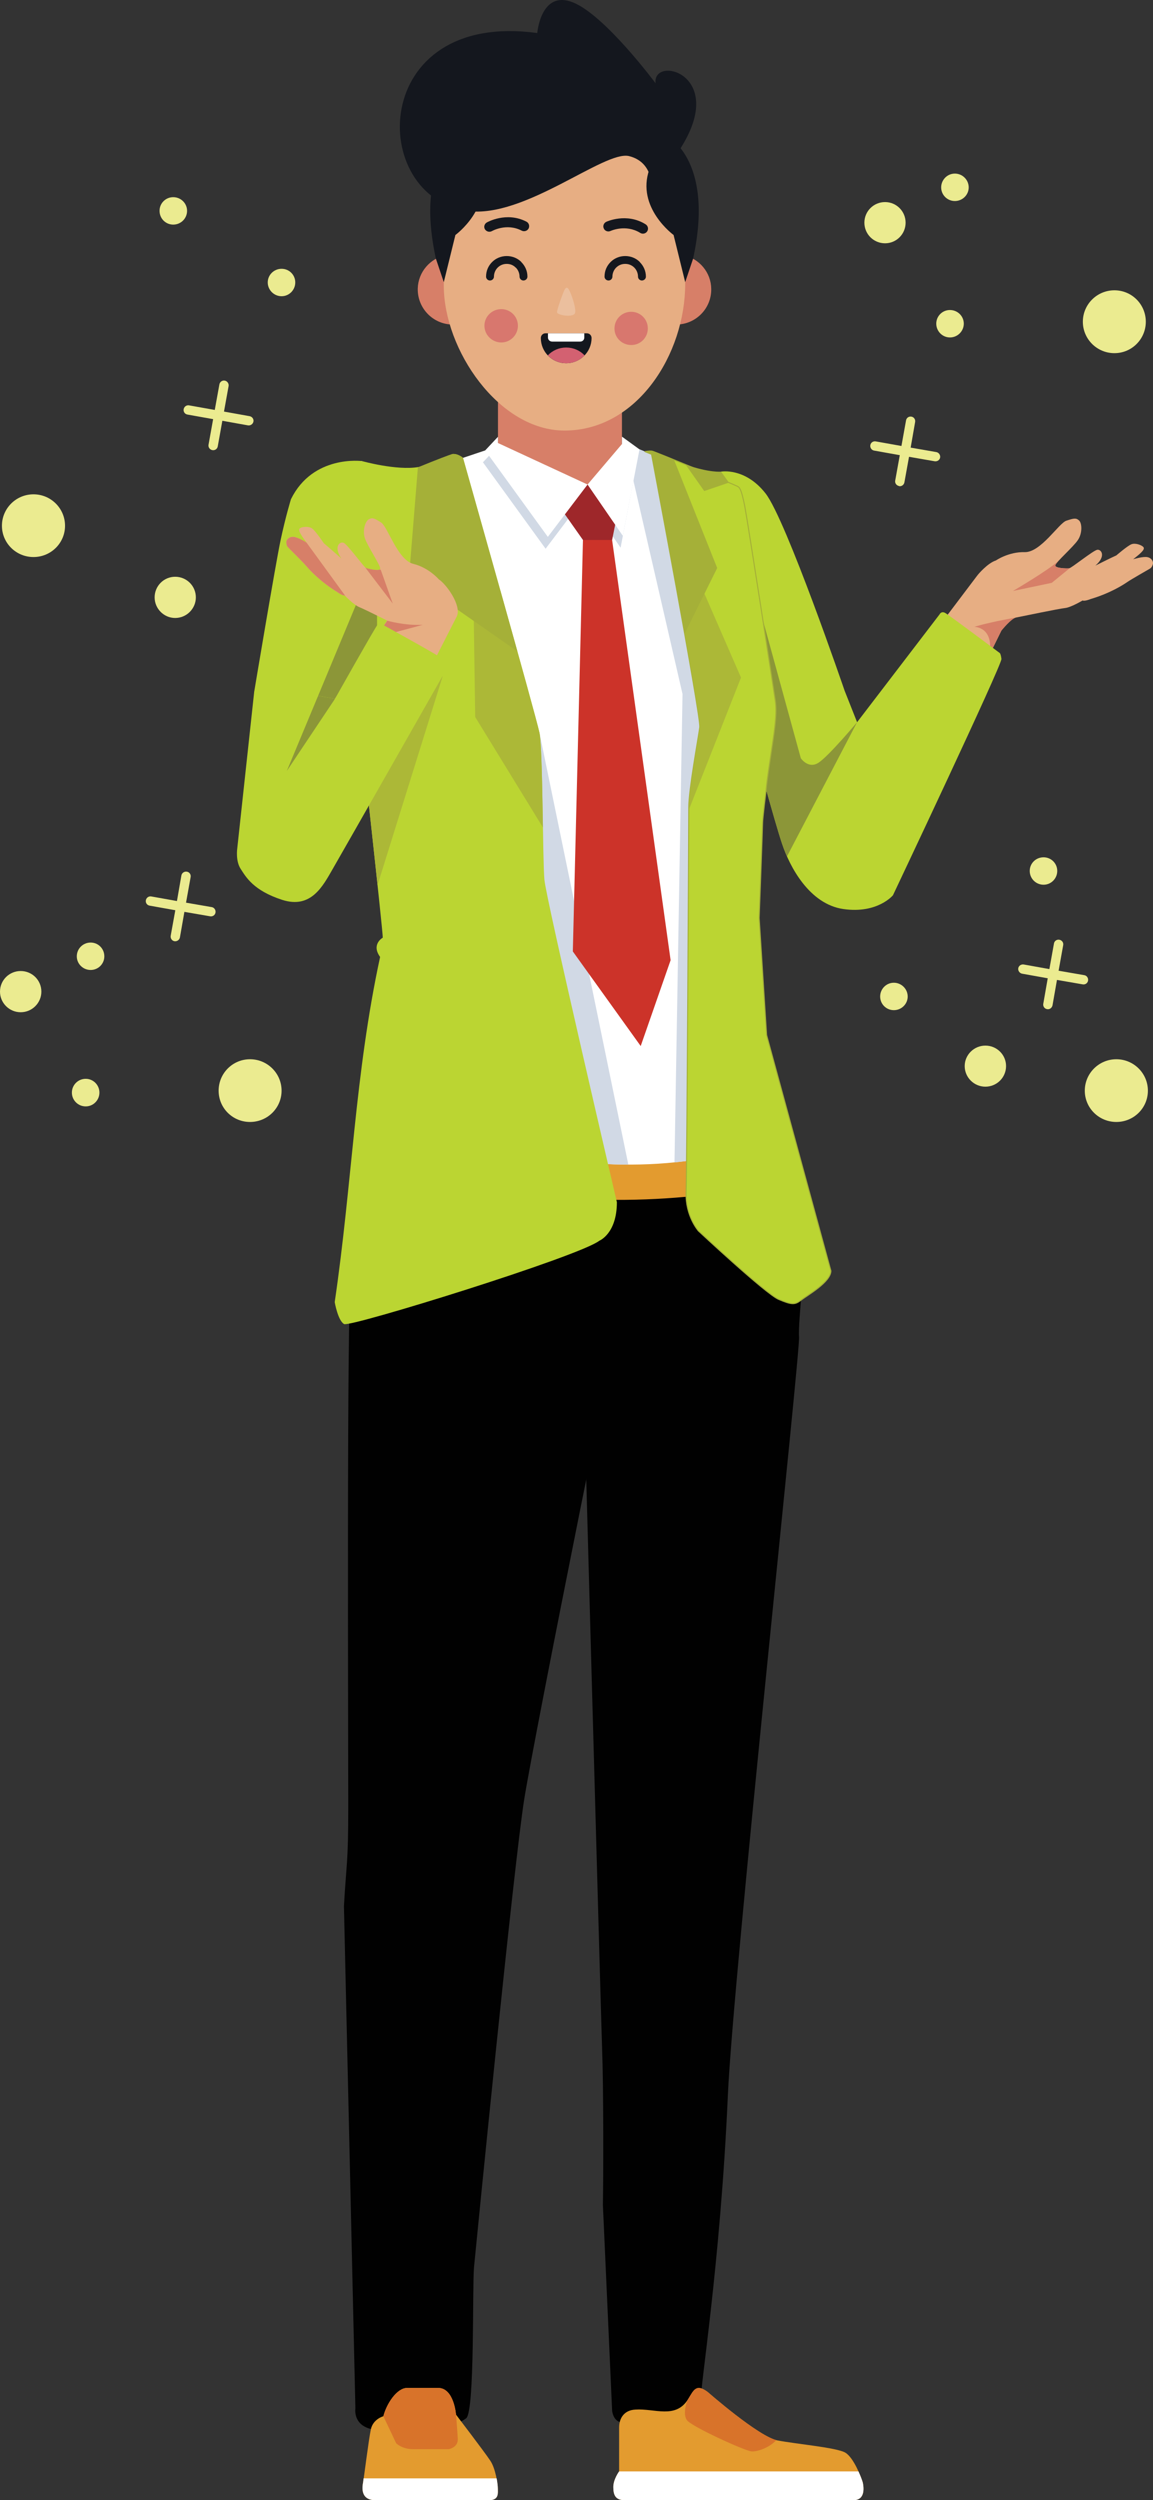 <?xml version="1.0" encoding="utf-8"?>
<!-- Generator: Adobe Illustrator 16.0.0, SVG Export Plug-In . SVG Version: 6.00 Build 0)  -->
<!DOCTYPE svg PUBLIC "-//W3C//DTD SVG 1.1//EN" "http://www.w3.org/Graphics/SVG/1.1/DTD/svg11.dtd">
<svg version="1.1" id="Layer_1" xmlns="http://www.w3.org/2000/svg" xmlns:xlink="http://www.w3.org/1999/xlink" x="0px" y="0px"
	 width="215.988px" height="468.124px" viewBox="0 0 215.988 468.124" enable-background="new 0 0 215.988 468.124"
	 xml:space="preserve">
<rect x="0" y="0" width="215.988" height="468.124" fill="#333333" stroke="none"/>
<g>
	<polygon fill-rule="evenodd" clip-rule="evenodd" fill="#E7AE83" points="165.658,162.765 187.598,118.04 183.166,107.629 
		152.471,148.246 	"/>
	<path fill-rule="evenodd" clip-rule="evenodd" fill="#E7AE83" d="M183.166,107.629c0,0,1.813-2.193,3.4-2.693
		c0,0,2.371-1.638,5.381-1.555c3.012,0.083,6.385-5.414,7.807-5.886c1.422-0.472,1.84-0.556,2.398-0.028
		c0.529,0.5,0.641,2.332-0.225,3.637c-0.863,1.305-4.152,4.165-4.236,4.748c-0.111,0.555,2.201,0.611,2.592,0.555
		c0.418-0.028,4.518-3.359,5.27-3.47c0.752-0.111,1.701,1.194-0.363,2.971c0,0,3.039-1.527,3.932-1.916c0,0,2.092-1.804,2.816-2.082
		c0.725-0.305,1.895,0.139,2.23,0.5c0.307,0.361,0,0.833-1.896,2.304c0,0,1.896-0.583,2.705-0.389
		c0.836,0.194,1.059,0.86,1.004,1.221c-0.084,0.361-0.225,0.694-0.559,0.917c-0.334,0.194-3.541,2.026-4.266,2.526
		c-0.725,0.5-3.178,2.082-6.83,3.165c0,0-1.143,0.472-1.533,0.278c0,0-2.176,1.305-3.289,1.416c-1.115,0.111-8.309,1.61-9.174,1.777
		c-0.891,0.139-2.732,2.415-2.732,2.415l-2.508-0.277L183.166,107.629z"/>
	<path fill-rule="evenodd" clip-rule="evenodd" fill="#D77F68" d="M198.221,105.075c-0.307,0.361-0.502,0.639-0.529,0.777
		c-0.111,0.555,2.201,0.611,2.592,0.555c0.027,0,0.057,0,0.111-0.028l-3.373,2.749l-7.275,1.527
		C189.746,110.655,196.129,106.935,198.221,105.075L198.221,105.075z"/>
	<path fill-rule="evenodd" clip-rule="evenodd" fill="#D77F68" d="M182.525,117.374c0.668-0.222,1.504-0.444,2.369-0.639
		c0.668-0.167,1.338-0.306,1.951-0.444c1.785-0.361,3.289-0.639,3.457-0.666c-0.863,0.167-2.676,2.415-2.676,2.415l-0.029,0.028
		l-2.229,4.498C186.205,117.318,182.525,117.374,182.525,117.374L182.525,117.374z"/>
	<path fill-rule="evenodd" clip-rule="evenodd" fill="#E4C2D1" d="M135.074,88.307c0,0,4.35-0.555,8.252,5.386
		c3.932,5.914,22.359,61.049,22.359,61.049s1.729,5.941-0.445,8.69c-2.176,2.748-8.42,5.774-13.494-1.472
		c-5.074-7.218-14.191-34.064-14.191-34.064L135.074,88.307z"/>
	<path fill-rule="evenodd" clip-rule="evenodd" fill="#BBD532" d="M135.074,88.307c0,0,4.488-0.833,8.336,4.081
		s14.805,36.924,14.805,36.924l2.342,5.914L176,115.042c0,0,0.307-0.694,1.061-0.278c0.752,0.417,10.203,7.496,10.203,7.496
		s0.195,0.056,0.334,1.111c0.141,1.027-20.322,44.253-20.322,44.253s-2.873,3.498-9.285,2.582
		c-6.383-0.917-10.064-7.94-11.486-12.215c-1.449-4.303-5.24-18.351-5.24-18.351l0.781-2.221c-0.754,0.444-1.506,0.944-2.287,1.472
		L135.074,88.307z"/>
	<path fill-rule="evenodd" clip-rule="evenodd" fill="#8C9638" d="M147.426,160.35c-0.363-0.833-0.67-1.638-0.922-2.359
		c-1.449-4.303-5.24-18.351-5.24-18.351l0.781-2.221c-0.754,0.444-1.506,0.944-2.287,1.472l-0.893-9.606
		c0.057-2.026,0.195-4.109,0.447-6.302l3.623-6.802l7.082,25.791c0,0,1.449,2.138,3.4,0.777c1.98-1.36,7.139-7.523,7.139-7.523
		L147.426,160.35z"/>
	<path fill-rule="evenodd" clip-rule="evenodd" fill="#010101" d="M141.402,204.797l3.568,7.357l0.949,11.271
		c0,0,3.93,6.219,4.627,8.079c0.67,1.86-1.115,16.046-0.863,18.822c0.25,2.805-12.322,119.434-13.326,141.838
		c-1.422,32.26-5.326,55.303-5.074,57.469c0.223,2.193-1.924,5.857-4.99,6.08c-3.039,0.25-6.246-1.277-9.98-2.139l-0.057-0.027l0,0
		c-1.477-0.389-1.59-2.221-1.59-2.221l-1.729-38.506l0,0c0.113-5.83,0.113-22.182-0.139-28.984
		c-0.25-7.135-3.652-131.371-3.652-131.371l9.926-44.392L141.402,204.797z"/>
	<path fill-rule="evenodd" clip-rule="evenodd" fill="#010101" d="M78.508,205.38l-1.617,5.303c0,0-5.158,3.442-5.492,5.136
		c-0.307,1.721-1.812,5.441-2.314,7.94c-0.474,2.471-2.537,14.16-3.345,16.019c-0.809,1.859-0.502,87.563-0.502,98.391
		c0,10.854-0.334,10.383-0.809,18.738l0,0l2.146,94.031c0,0-0.529,3.055,3.011,3.887c3.541,0.834,11.653,0.223,14.107-0.305
		c1.756-0.639,3.122-1.305,3.652-1.75c1.617-1.387,1.115-24.68,1.45-28.262c0.334-3.553,7.472-75.625,9.423-87.729
		c1.952-12.105,18.54-95.225,21.467-107.024s9.758-17.185,9.758-17.185L78.508,205.38z"/>
	<path fill-rule="evenodd" clip-rule="evenodd" fill="#E39B2F" d="M147.396,221.038c0,0-19.793,5.247-42.71,3.109
		c-22.917-2.138,16.978-15.769,27.851-11.993C143.438,215.93,147.396,221.038,147.396,221.038L147.396,221.038z"/>
	<path fill-rule="evenodd" clip-rule="evenodd" fill="#FFFFFF" d="M90.886,84.336l-26.764,8.967c0,0,7.221,10.772,3.736,41.561
		c0,0,7.555,36.285,7.555,41.144c0,4.831-4.07,25.764-4.07,28.9c0,3.082,41.901,23.182,77.142,6.774l-4.879-17.907l-1.395-21.905
		c0,0,0.643-16.99,0.643-17.768c0-0.333,0.111-1.444,0.25-2.61c-0.809-6.635,1.813-17.185,1.813-17.185l-6.607-42.56l-18.512-7.607
		L90.886,84.336z"/>
	<polygon fill-rule="evenodd" clip-rule="evenodd" fill="#D1D9E5" points="116.283,84.114 116.088,84.114 116.088,85.364 
		109.621,92.943 92.837,85.169 92.837,84.309 92.586,84.309 90.468,86.558 102.205,102.743 109.621,92.943 116.256,102.549 
		119.35,86.363 	"/>
	<path fill-rule="evenodd" clip-rule="evenodd" fill="#D1D9E5" d="M126.348,217.651c7.389-0.75,14.889-2.582,22.137-5.969
		l-4.879-17.879l-1.395-21.933c0,0,0.643-16.99,0.643-17.768c0-0.333,0.111-1.416,0.25-2.61c-0.809-6.635,1.813-17.185,1.813-17.185
		l-6.607-42.56l-18.512-7.607h-1.533l-0.475,2.11l10.064,43.698L126.348,217.651z M69.726,143.942
		c2.23,11.077,5.688,28.79,5.688,32.065c0,4.831-4.07,25.764-4.07,28.9c0,2.193,21.328,13.076,46.362,13.16l-16.643-80.844
		l-26.485-14.603C74.577,122.621,72.625,131.061,69.726,143.942L69.726,143.942z"/>
	<polygon fill-rule="evenodd" clip-rule="evenodd" fill="#CC3329" points="114.666,101.105 125.623,179.784 120.02,195.858 
		107.307,178.146 109.203,101.105 112.438,99.439 	"/>
	<path fill-rule="evenodd" clip-rule="evenodd" fill="#9E272A" d="M115.895,94.97l-1.229,6.135h-5.463l-5.437-7.718l5.603-5.886
		c0,0,4.461,2.276,4.713,3.22C114.332,91.666,115.895,94.97,115.895,94.97L115.895,94.97z"/>
	<polygon fill-rule="evenodd" clip-rule="evenodd" fill="#D77F68" points="93.284,65.069 116.508,65.069 116.508,90.722 
		107.279,90.722 93.284,85.308 	"/>
	<polygon fill-rule="evenodd" clip-rule="evenodd" fill="#FFFFFF" points="110.066,90.722 116.508,83.143 116.508,81.755 
		119.797,84.142 116.674,100.328 110.066,90.722 102.623,100.522 90.886,84.336 93.284,81.782 93.284,82.948 	"/>
	<path fill-rule="evenodd" clip-rule="evenodd" fill="#D77F68" d="M127.547,47.69c0.168,0.028,0.334,0.056,0.475,0.083h0.027l0,0
		c2.928,0.639,5.158,3.221,5.186,6.33c0.057,3.637-2.871,6.635-6.523,6.663c-3.652,0.055-6.635-2.86-6.691-6.497
		c-0.027-2.11,0.947-3.998,2.51-5.219c-0.195,1.943,0.084,4.358,2.592,4.608l-0.055-3.803
		C125.037,48.329,126.488,47.635,127.547,47.69L127.547,47.69z"/>
	<path fill-rule="evenodd" clip-rule="evenodd" fill="#D77F68" d="M84.028,47.663c-0.167,0.028-0.307,0.056-0.474,0.083l0,0l0,0
		c-2.955,0.61-5.213,3.165-5.297,6.274c-0.083,3.637,2.788,6.663,6.44,6.747c3.625,0.111,6.663-2.776,6.774-6.386
		c0.056-2.11-0.92-4.025-2.425-5.274c0.167,1.943-0.167,4.358-2.676,4.581l0.111-3.803C86.509,48.356,85.087,47.635,84.028,47.663
		L84.028,47.663z"/>
	<path fill-rule="evenodd" clip-rule="evenodd" fill="#E7AE83" d="M105.746,80.616c-12.323,0-22.61-15.158-22.61-27.096V37.613
		c0-12.382,10.176-22.516,22.61-22.516l0,0c12.434,0,22.61,10.133,22.61,22.516V53.16C128.355,66.291,119.379,80.616,105.746,80.616
		L105.746,80.616z"/>
	<path fill-rule="evenodd" clip-rule="evenodd" fill="#BBD532" d="M115.559,225.092c0,5.913-3.289,7.218-3.289,7.218
		c-3.792,2.943-46.67,16.242-47.813,15.603c-1.171-0.666-1.756-4.109-1.756-4.109c3.29-22.376,3.764-42.67,8.503-64.63
		c-1.729-2.388,0.502-3.609,0.502-3.609c0-1.471-4.209-39.422-4.209-39.422c2.453-26.041,0.334-49.806,0.334-49.806
		s6.468,1.805,10.538,1.11c3.569-0.611,6.105-2.415,6.44-2.443c1.004-0.083,1.924,0.722,1.924,0.722s13.661,48.223,14.33,51.499
		c0.641,3.304,0.585,23.876,0.92,27.485C102.289,168.317,115.559,225.092,115.559,225.092L115.559,225.092z"/>
	<path fill-rule="evenodd" clip-rule="evenodd" fill="#ACB837" d="M70.729,165.708c-0.781-7.246-1.84-16.852-2.509-23.126
		l14.72-16.019L70.729,165.708z"/>
	<path fill-rule="evenodd" clip-rule="evenodd" fill="#ACB837" d="M93.729,110.572c3.485,12.382,6.998,25.042,7.333,26.651
		c0.39,2.027,0.529,10.578,0.641,17.712l-12.685-20.683L88.684,111.1L93.729,110.572z"/>
	<path fill-rule="evenodd" clip-rule="evenodd" fill="#A5B038" d="M78.285,87.501c3.401-1.388,6.189-2.471,6.523-2.499
		c1.004-0.083,1.924,0.722,1.924,0.722s5.938,20.988,10.176,36.23L76.64,107.824L78.285,87.501z"/>
	<path fill-rule="evenodd" clip-rule="evenodd" fill="#304C8D" d="M120.828,84.559c0,0,0.836-0.167,1.338-0.083
		c0.502,0.083,15.613,6.357,15.975,6.58c0.363,0.194,0.697,0.333,1.367,3.692c0.641,3.359,5.547,35.175,5.715,36.369
		s0.307,2.804-0.447,7.718c-0.557,3.748-1.113,7.274-1.281,9.272c0,0-0.641,5.22-0.641,5.997s-0.643,17.768-0.643,17.768
		l1.395,21.933l12.043,44.142c0,2.109-4.432,4.58-5.604,5.496c-1.143,0.889-1.729,0.889-4.209-0.166
		c-2.453-1.082-15-12.798-15-12.798s-2.48-2.804-2.313-7.246c0.166-4.414,0.502-68.795,0.502-72.071
		c0-3.304,1.811-13.076,2.063-15.02c0.25-1.971-9.033-51.083-9.033-51.083L120.828,84.559z"/>
	
		<path fill-rule="evenodd" clip-rule="evenodd" fill="#BBD532" stroke="#A5B038" stroke-width="0.194" stroke-linecap="round" stroke-linejoin="round" stroke-miterlimit="10" d="
		M120.828,84.559c0,0,0.836-0.167,1.338-0.083c0.502,0.083,15.613,6.357,15.975,6.58c0.363,0.194,0.697,0.333,1.367,3.692
		c0.641,3.359,5.547,35.175,5.715,36.369s0.307,2.804-0.447,7.718c-0.557,3.748-1.113,7.274-1.281,9.272c0,0-0.641,5.22-0.641,5.997
		s-0.643,17.768-0.643,17.768l1.395,21.933l12.043,44.142c0,2.109-4.432,4.58-5.604,5.496c-1.143,0.889-1.729,0.889-4.209-0.166
		c-2.453-1.082-15-12.798-15-12.798s-2.48-2.804-2.313-7.246c0.166-4.414,0.502-68.795,0.502-72.071
		c0-3.304,1.811-13.076,2.063-15.02c0.25-1.971-9.033-51.083-9.033-51.083L120.828,84.559z"/>
	<path fill-rule="evenodd" clip-rule="evenodd" fill="#ACB837" d="M129.025,151.66v-0.5c0-3.304,1.811-13.076,2.063-15.02
		c0.139-1.055-2.453-15.603-4.906-28.9l3.902-0.389l8.727,20.017L129.025,151.66z"/>
	<path fill-rule="evenodd" clip-rule="evenodd" fill="#A5B038" d="M120.828,84.559c0,0,0.836-0.167,1.338-0.083
		c0.168,0.027,1.84,0.722,4.098,1.61l8.086,20.267l-6.105,12.299c-2.648-14.797-6.189-33.592-6.189-33.592L120.828,84.559z"/>
	<path fill-rule="evenodd" clip-rule="evenodd" fill="#E39B2F" d="M85.422,452.104c0,0-0.363-4.998-3.346-4.998h-5.799
		c-1.979,0-3.903,3.055-4.46,5.303c0,0-1.924,0.5-2.342,2.443c-0.418,1.943-1.31,9.189-1.45,9.912
		c-0.139,0.721-0.641,3.359,2.314,3.359h21.272c1.896,0,1.645-1.389,1.645-2.166s-0.391-3.721-1.422-5.246
		C90.83,459.184,85.422,452.104,85.422,452.104L85.422,452.104z"/>
	<path fill-rule="evenodd" clip-rule="evenodd" fill="#D8732A" d="M85.422,452.104c0,0-0.363-4.998-3.346-4.998h-5.799
		c-1.979,0-3.903,3.055-4.46,5.303l2.397,5.053c0,0,1.06,1.111,3.15,1.111h6.719c0,0,1.784-0.334,1.673-1.971
		C85.672,454.991,85.422,452.104,85.422,452.104L85.422,452.104z"/>
	<path fill-rule="evenodd" clip-rule="evenodd" fill="#FFFFFF" d="M68.109,464.042c-0.028,0.361-0.084,0.611-0.084,0.723
		c-0.139,0.721-0.641,3.359,2.314,3.359h21.272c1.896,0,1.645-1.361,1.645-2.166c0-0.334-0.056-1.055-0.223-1.916H68.109z"/>
	<path fill-rule="evenodd" clip-rule="evenodd" fill="#E39B2F" d="M132.594,447.885c0,0,9.563,8.383,13.047,9.049
		c3.457,0.668,11.068,1.334,12.686,2.277c1.617,0.916,3.094,4.857,3.289,5.58c0.168,0.75,0.586,3.332-1.756,3.332h-42.822
		c-1.785,0-2.146-1-2.146-2.471c0-1.443,1.086-2.916,1.086-2.916v-8.189c0-1.805,0.949-3.275,3.039-3.387
		c3.625-0.25,7.555,1.832,9.898-1.971C129.945,447.524,130.391,446.219,132.594,447.885L132.594,447.885z"/>
	<path fill-rule="evenodd" clip-rule="evenodd" fill="#D8732A" d="M132.594,447.885c0,0,9.172,8.051,12.824,8.994
		c-1.338,1.471-3.625,2.193-4.629,2.109c-1.311-0.111-11.207-4.637-12.1-5.83c-0.891-1.193,0.057-3.691,0.057-3.691l0,0
		c0.055-0.084,0.111-0.168,0.168-0.277C129.945,447.524,130.391,446.219,132.594,447.885L132.594,447.885z"/>
	<path fill-rule="evenodd" clip-rule="evenodd" fill="#FFFFFF" d="M160.807,462.737c0.445,0.943,0.725,1.777,0.809,2.055
		c0.168,0.75,0.586,3.332-1.756,3.332h-42.822c-1.785,0-2.146-1-2.146-2.471c0-1.443,1.086-2.916,1.086-2.916H160.807z"/>
	<path fill-rule="evenodd" clip-rule="evenodd" fill="#14171E" d="M128.355,52.826l-2.174-8.828c0,0-7.055-5.136-4.545-12.271
		c2.48-7.163,2.982-6.469,2.982-6.469s9.367,4.22,5.215,23.182L128.355,52.826z"/>
	<path fill-rule="evenodd" clip-rule="evenodd" fill="#14171E" d="M83.136,52.826l2.174-8.828c0,0,7.054-5.136,4.544-12.271
		c-2.509-7.163-2.983-6.469-2.983-6.469s-9.368,4.22-5.213,23.182L83.136,52.826z"/>
	<path fill-rule="evenodd" clip-rule="evenodd" fill="#E4C2D1" d="M67.83,86.335c0,0-9.563-0.389-12.602,7.718
		c-3.066,8.079-9.869,60.688-10.176,64.575c-0.279,3.915,5.52,9.412,11.18,9.106c5.659-0.277,9.284-15.88,12.49-26.707
		C71.928,130.172,67.83,86.335,67.83,86.335L67.83,86.335z"/>
	<path fill-rule="evenodd" clip-rule="evenodd" fill="#BBD532" d="M67.83,86.335c0,0-9.2-1.25-13.326,7.135
		c0,0-1.004,3.249-1.952,7.718c-0.948,4.498-4.935,28.345-4.935,28.345s0.111,0.722,1.115,0.972c1.031,0.25,15.64-0.555,21.077,1.61
		C69.81,132.116,72.653,112.182,67.83,86.335L67.83,86.335z"/>
	<path fill-rule="evenodd" clip-rule="evenodd" fill="#8C9638" d="M59.438,130.644c1.115,0.056,2.23,0.111,3.317,0.194l7.806-9.189
		c0.084-2.638,0.112-5.719,0.028-9.134l-3.094-1.222L59.438,130.644z"/>
	<polygon fill-rule="evenodd" clip-rule="evenodd" fill="#E7AE83" points="61.111,163.376 85.561,115.431 74.66,112.987 
		46.224,155.603 	"/>
	<path fill-rule="evenodd" clip-rule="evenodd" fill="#E7AE83" d="M85.561,115.431c0.976-2.027-1.952-6.052-3.374-6.969
		c0,0-1.84-2.165-4.767-2.887c-2.927-0.722-4.768-6.885-5.994-7.718c-1.254-0.805-1.645-1-2.314-0.639
		c-0.669,0.333-1.254,2.083-0.752,3.582c0.501,1.471,2.927,5.081,2.871,5.664c-0.056,0.583-2.286,0.028-2.676-0.111
		c-0.362-0.139-3.457-4.414-4.182-4.719c-0.697-0.306-1.952,0.694-0.418,2.942c0,0-2.537-2.249-3.29-2.859
		c0,0-1.533-2.276-2.175-2.749c-0.613-0.472-1.868-0.361-2.258-0.083c-0.418,0.25-0.223,0.805,1.199,2.721
		c0,0-1.673-1.083-2.509-1.083c-0.836-0.028-1.254,0.555-1.282,0.917c0,0.361,0.028,0.722,0.307,1.027
		c0.251,0.278,2.899,2.86,3.457,3.554c0.585,0.667,2.509,2.832,5.771,4.831c0,0,0.976,0.722,1.394,0.639
		c0,0,1.757,1.832,2.816,2.221c1.06,0.417,7.611,3.72,8.392,4.109c0.809,0.361,2.007,3.026,2.007,3.026l2.481,0.389L85.561,115.431z
		"/>
	<path fill-rule="evenodd" clip-rule="evenodd" fill="#D77F68" d="M71.175,106.602c-0.39,0.333-2.286-0.139-2.621-0.25
		c-0.028-0.028-0.083-0.083-0.167-0.139l5.186,6.802l-2.23-6.274L71.175,106.602z"/>
	<path fill-rule="evenodd" clip-rule="evenodd" fill="#D77F68" d="M57.431,101.605L57.431,101.605
		c-0.056-0.056-1.701-1.083-2.509-1.083c-0.836-0.028-1.254,0.555-1.282,0.917c0,0.361,0.028,0.722,0.307,1.027
		c0.251,0.278,2.899,2.86,3.457,3.554c0.585,0.667,2.509,2.832,5.771,4.831c0,0,0.976,0.722,1.394,0.639
		c0,0,0.112,0.111,0.279,0.305L57.431,101.605z"/>
	<path fill-rule="evenodd" clip-rule="evenodd" fill="#D77F68" d="M75.915,117.874l-5.464,1.444l2.091-3.109
		c0,0,3.123,0.944,6.663,0.777L75.915,117.874z"/>
	<path fill-rule="evenodd" clip-rule="evenodd" fill="#BBD532" d="M49.987,128.534l-2.37,1l-3.178,29.373
		c0,0-0.334,2.276,0.641,3.775c0.976,1.5,2.37,4.054,7.778,5.803c5.437,1.749,7.639-2.61,9.479-5.803
		c1.84-3.165,21.16-37.146,21.16-37.146s0.474-1.222-0.056-1.833c-0.53-0.583-11.514-6.607-11.514-6.607s-0.809-0.583-1.282,0
		c-0.474,0.555-7.89,13.742-7.89,13.742L49.987,128.534z"/>
	<polygon fill-rule="evenodd" clip-rule="evenodd" fill="#8C9638" points="62.756,130.838 59.605,130.283 59.438,130.644 
		53.723,144.359 	"/>
	<path fill-rule="evenodd" clip-rule="evenodd" fill="#A5B038" d="M135.074,88.307c0,0-2.09,0.25-6.635-1.305l3.484,4.941
		l4.629-1.583L135.074,88.307z"/>
	<path fill-rule="evenodd" clip-rule="evenodd" fill="#14171E" d="M87.596,39.5c10.65,1.471,25.621-11.41,30.25-10.272
		c5.297,1.333,4.182,7.523,4.182,7.523l5.771-9.495c8.223-13.548-5.605-16.907-4.992-11.66c0,0-9.479-12.771-15.5-15.158
		c-5.994-2.388-6.663,5.747-6.663,5.747C69.112,1.882,68.778,36.891,87.596,39.5L87.596,39.5z"/>
	<path fill-rule="evenodd" clip-rule="evenodd" fill="#D8776E" d="M93.953,57.879c1.729,0.028,3.095,1.444,3.067,3.165
		s-1.45,3.109-3.178,3.082c-1.729-0.055-3.123-1.471-3.095-3.192S92.224,57.852,93.953,57.879L93.953,57.879z"/>
	<path fill-rule="evenodd" clip-rule="evenodd" fill="#D8776E" d="M118.291,58.379c1.729,0.028,3.094,1.443,3.066,3.165
		c-0.027,1.721-1.449,3.109-3.178,3.054c-1.729-0.028-3.123-1.444-3.066-3.165C115.141,59.711,116.563,58.351,118.291,58.379
		L118.291,58.379z"/>
	<path fill-rule="evenodd" clip-rule="evenodd" fill="#14171E" d="M113.58,41.527c-0.475,0.222-0.697,0.777-0.475,1.249
		c0.195,0.472,0.781,0.694,1.254,0.472c0,0,2.844-1.333,5.576,0.361c0.447,0.277,1.031,0.139,1.311-0.306
		c0.279-0.444,0.139-1.027-0.307-1.305C117.344,39.75,113.58,41.527,113.58,41.527L113.58,41.527z"/>
	<path fill-rule="evenodd" clip-rule="evenodd" fill="#14171E" d="M91.221,41.638c-0.474,0.25-0.642,0.833-0.391,1.277
		c0.279,0.444,0.836,0.611,1.311,0.361c0,0,2.732-1.583,5.604-0.083c0.446,0.222,1.032,0.056,1.283-0.417
		c0.223-0.472,0.056-1.027-0.418-1.277C94.845,39.556,91.221,41.638,91.221,41.638L91.221,41.638z"/>
	<path fill-rule="evenodd" clip-rule="evenodd" fill="#EBBF9E" d="M105.467,54.937c-0.446,1.138-1.171,3.22-1.115,3.553
		c0.083,0.5,2.593,0.944,3.262,0.306c0.418-0.417-0.111-2.277-0.586-3.554C106.387,53.548,106.024,53.409,105.467,54.937
		L105.467,54.937z"/>
	<path fill-rule="evenodd" clip-rule="evenodd" fill="#14171E" d="M101.313,63.293c0,2.609,2.119,4.719,4.739,4.719
		s4.768-2.11,4.768-4.719c0-0.5-0.391-0.889-0.893-0.889h-7.75C101.703,62.404,101.313,62.793,101.313,63.293L101.313,63.293z"/>
	<path fill-rule="evenodd" clip-rule="evenodd" fill="#FFFFFF" d="M109.453,62.404h-6.802v0.805c0,0.417,0.362,0.75,0.781,0.75h5.27
		c0.418,0,0.752-0.333,0.752-0.75V62.404z"/>
	<path fill-rule="evenodd" clip-rule="evenodd" fill="#D36171" d="M102.623,66.541c0.864,0.916,2.091,1.471,3.429,1.471
		c1.366,0,2.592-0.555,3.458-1.471c-0.865-0.916-2.092-1.472-3.458-1.472C104.714,65.069,103.487,65.625,102.623,66.541
		L102.623,66.541z"/>
	<path fill-rule="evenodd" clip-rule="evenodd" fill="#14171E" d="M113.244,51.799c0,0.389,0.336,0.722,0.754,0.722
		c0.391,0,0.725-0.333,0.725-0.722c0-0.667,0.279-1.277,0.697-1.694l0,0c0.445-0.444,1.031-0.694,1.701-0.694
		c0.668,0,1.254,0.25,1.699,0.694l0,0c0.418,0.417,0.697,1.027,0.697,1.694c0,0.389,0.334,0.722,0.725,0.722
		c0.418,0,0.754-0.333,0.754-0.722c0-1.083-0.447-2.027-1.145-2.721v-0.028c-0.695-0.694-1.672-1.11-2.73-1.11
		c-1.061,0-2.035,0.416-2.732,1.11l0,0C113.664,49.772,113.244,50.716,113.244,51.799L113.244,51.799z"/>
	<path fill-rule="evenodd" clip-rule="evenodd" fill="#14171E" d="M91.053,51.799c0,0.389,0.334,0.722,0.725,0.722
		c0.418,0,0.752-0.333,0.752-0.722c0-0.667,0.279-1.277,0.697-1.694l0,0c0.446-0.444,1.031-0.694,1.7-0.694
		c0.669,0,1.255,0.25,1.673,0.694h0.028c0.418,0.417,0.697,1.027,0.697,1.694c0,0.389,0.334,0.722,0.725,0.722
		c0.418,0,0.753-0.333,0.753-0.722c0-1.083-0.446-2.027-1.143-2.721v-0.028c-0.697-0.694-1.673-1.11-2.732-1.11
		c-1.059,0-2.035,0.416-2.732,1.11l0,0C91.471,49.772,91.053,50.716,91.053,51.799L91.053,51.799z"/>
	<path fill-rule="evenodd" clip-rule="evenodd" fill="#EBEB90" d="M42.098,71.261L42.098,71.261
		c0.474,0.083,0.809,0.555,0.725,1.027l-0.864,4.775l4.795,0.86c0.474,0.083,0.809,0.528,0.725,1l0,0
		c-0.083,0.472-0.558,0.805-1.031,0.722l-4.795-0.86l-0.864,4.803c-0.083,0.472-0.53,0.777-1.003,0.694l0,0
		c-0.474-0.083-0.809-0.528-0.725-1l0.864-4.803l-4.823-0.86c-0.474-0.083-0.781-0.527-0.697-1l0,0
		c0.083-0.472,0.53-0.805,1.004-0.722l4.823,0.86l0.864-4.775C41.178,71.51,41.624,71.177,42.098,71.261L42.098,71.261z"/>
	<path fill-rule="evenodd" clip-rule="evenodd" fill="#EBEB90" d="M178.873,32.504c1.422,0,2.592,1.166,2.592,2.582
		c0,1.416-1.17,2.554-2.592,2.554s-2.566-1.139-2.566-2.554C176.307,33.67,177.451,32.504,178.873,32.504L178.873,32.504z"/>
	<path fill-rule="evenodd" clip-rule="evenodd" fill="#EBEB90" d="M177.953,58.046c1.422,0,2.592,1.138,2.592,2.554
		c0,1.416-1.17,2.582-2.592,2.582s-2.566-1.166-2.566-2.582C175.387,59.184,176.531,58.046,177.953,58.046L177.953,58.046z"/>
	<path fill-rule="evenodd" clip-rule="evenodd" fill="#EBEB90" d="M165.797,37.835c2.119,0,3.848,1.721,3.848,3.859
		s-1.729,3.859-3.848,3.859c-2.146,0-3.875-1.721-3.875-3.859S163.65,37.835,165.797,37.835L165.797,37.835z"/>
	<path fill-rule="evenodd" clip-rule="evenodd" fill="#EBEB90" d="M208.76,54.354c3.262,0,5.881,2.637,5.881,5.885
		c0,3.249-2.619,5.886-5.881,5.886c-3.264,0-5.912-2.637-5.912-5.886C202.848,56.991,205.496,54.354,208.76,54.354L208.76,54.354z"
		/>
	<path fill-rule="evenodd" clip-rule="evenodd" fill="#EBEB90" d="M32.451,36.918c1.422,0,2.593,1.138,2.593,2.554
		c0,1.444-1.171,2.582-2.593,2.582c-1.421,0-2.564-1.138-2.564-2.582C29.887,38.057,31.03,36.918,32.451,36.918L32.451,36.918z"/>
	<path fill-rule="evenodd" clip-rule="evenodd" fill="#EBEB90" d="M52.748,50.328c1.422,0,2.564,1.138,2.564,2.554
		s-1.143,2.582-2.564,2.582s-2.593-1.166-2.593-2.582S51.326,50.328,52.748,50.328L52.748,50.328z"/>
	<path fill-rule="evenodd" clip-rule="evenodd" fill="#EBEB90" d="M32.814,107.99c2.146,0,3.875,1.721,3.875,3.859
		c0,2.11-1.729,3.859-3.875,3.859c-2.119,0-3.848-1.749-3.848-3.859C28.966,109.711,30.695,107.99,32.814,107.99L32.814,107.99z"/>
	<path fill-rule="evenodd" clip-rule="evenodd" fill="#EBEB90" d="M6.273,92.554c3.262,0,5.91,2.637,5.91,5.886
		c0,3.248-2.648,5.858-5.91,5.858s-5.911-2.61-5.911-5.858C0.362,95.191,3.011,92.554,6.273,92.554L6.273,92.554z"/>
	<path fill-rule="evenodd" clip-rule="evenodd" fill="#EBEB90" d="M16.979,176.479c1.422,0,2.565,1.139,2.565,2.582
		c0,1.416-1.143,2.554-2.565,2.554s-2.593-1.138-2.593-2.554C14.386,177.618,15.557,176.479,16.979,176.479L16.979,176.479z"/>
	<path fill-rule="evenodd" clip-rule="evenodd" fill="#EBEB90" d="M16.059,201.993c1.422,0,2.565,1.166,2.565,2.582
		s-1.143,2.582-2.565,2.582c-1.45,0-2.593-1.166-2.593-2.582S14.609,201.993,16.059,201.993L16.059,201.993z"/>
	<path fill-rule="evenodd" clip-rule="evenodd" fill="#EBEB90" d="M3.875,181.81c2.146,0,3.875,1.721,3.875,3.859
		c0,2.11-1.729,3.859-3.875,3.859c-2.147,0-3.875-1.749-3.875-3.859C0,183.531,1.729,181.81,3.875,181.81L3.875,181.81z"/>
	<path fill-rule="evenodd" clip-rule="evenodd" fill="#EBEB90" d="M46.837,198.329c3.262,0,5.911,2.638,5.911,5.886
		s-2.649,5.858-5.911,5.858s-5.882-2.61-5.882-5.858S43.575,198.329,46.837,198.329L46.837,198.329z"/>
	<path fill-rule="evenodd" clip-rule="evenodd" fill="#EBEB90" d="M170.732,78.007L170.732,78.007c0.473,0.083,0.779,0.527,0.697,1
		l-0.838,4.803l4.795,0.833c0.475,0.083,0.809,0.555,0.727,1.027l0,0c-0.084,0.472-0.559,0.777-1.033,0.694l-4.795-0.833
		l-0.863,4.775c-0.084,0.472-0.529,0.805-1.004,0.722V91c-0.475-0.083-0.809-0.527-0.725-1l0.863-4.775l-4.822-0.861
		c-0.475-0.083-0.781-0.555-0.697-1.027l0,0c0.084-0.472,0.529-0.777,1.004-0.694l4.822,0.861l0.865-4.803
		C169.813,78.229,170.258,77.923,170.732,78.007L170.732,78.007z"/>
	<path fill-rule="evenodd" clip-rule="evenodd" fill="#EBEB90" d="M35.016,163.209L35.016,163.209c0.474,0.083,0.781,0.527,0.697,1
		l-0.864,4.803l4.823,0.833c0.474,0.083,0.781,0.555,0.697,1.027l0,0c-0.083,0.472-0.53,0.777-1.004,0.694l-4.823-0.833
		l-0.836,4.775c-0.083,0.472-0.558,0.806-1.032,0.722l0,0c-0.474-0.083-0.78-0.555-0.697-1.027l0.864-4.775l-4.823-0.861
		c-0.474-0.083-0.781-0.527-0.697-1l0,0c0.083-0.472,0.53-0.805,1.003-0.722l4.823,0.86l0.836-4.803
		C34.068,163.432,34.542,163.126,35.016,163.209L35.016,163.209z"/>
	<path fill-rule="evenodd" clip-rule="evenodd" fill="#EBEB90" d="M198.443,175.952L198.443,175.952
		c0.475,0.083,0.809,0.527,0.725,1l-0.863,4.803l4.822,0.833c0.475,0.083,0.781,0.555,0.697,1.027l0,0
		c-0.084,0.472-0.529,0.777-1.004,0.694l-4.822-0.833l-0.836,4.775c-0.113,0.472-0.559,0.805-1.033,0.694l0,0
		c-0.473-0.083-0.779-0.528-0.695-1l0.836-4.775l-4.795-0.86c-0.475-0.083-0.809-0.555-0.727-1.027l0,0
		c0.084-0.472,0.559-0.777,1.033-0.694l4.795,0.86l0.863-4.803C197.523,176.174,197.969,175.869,198.443,175.952L198.443,175.952z"
		/>
	<path fill-rule="evenodd" clip-rule="evenodd" fill="#EBEB90" d="M167.441,184.003c1.422,0,2.594,1.166,2.594,2.582
		c0,1.416-1.172,2.554-2.594,2.554s-2.564-1.139-2.564-2.554C164.877,185.169,166.02,184.003,167.441,184.003L167.441,184.003z"/>
	<path fill-rule="evenodd" clip-rule="evenodd" fill="#EBEB90" d="M195.488,160.517c1.422,0,2.564,1.138,2.564,2.554
		c0,1.416-1.143,2.582-2.564,2.582c-1.449,0-2.592-1.166-2.592-2.582C192.896,161.655,194.039,160.517,195.488,160.517
		L195.488,160.517z"/>
	<path fill-rule="evenodd" clip-rule="evenodd" fill="#EBEB90" d="M184.588,195.774c2.146,0,3.875,1.722,3.875,3.832
		c0,2.138-1.729,3.859-3.875,3.859c-2.119,0-3.875-1.721-3.875-3.859C180.713,197.496,182.469,195.774,184.588,195.774
		L184.588,195.774z"/>
	<path fill-rule="evenodd" clip-rule="evenodd" fill="#EBEB90" d="M209.121,198.329c3.262,0,5.91,2.638,5.91,5.886
		s-2.648,5.858-5.91,5.858s-5.91-2.61-5.91-5.858S205.859,198.329,209.121,198.329L209.121,198.329z"/>
</g>
</svg>
